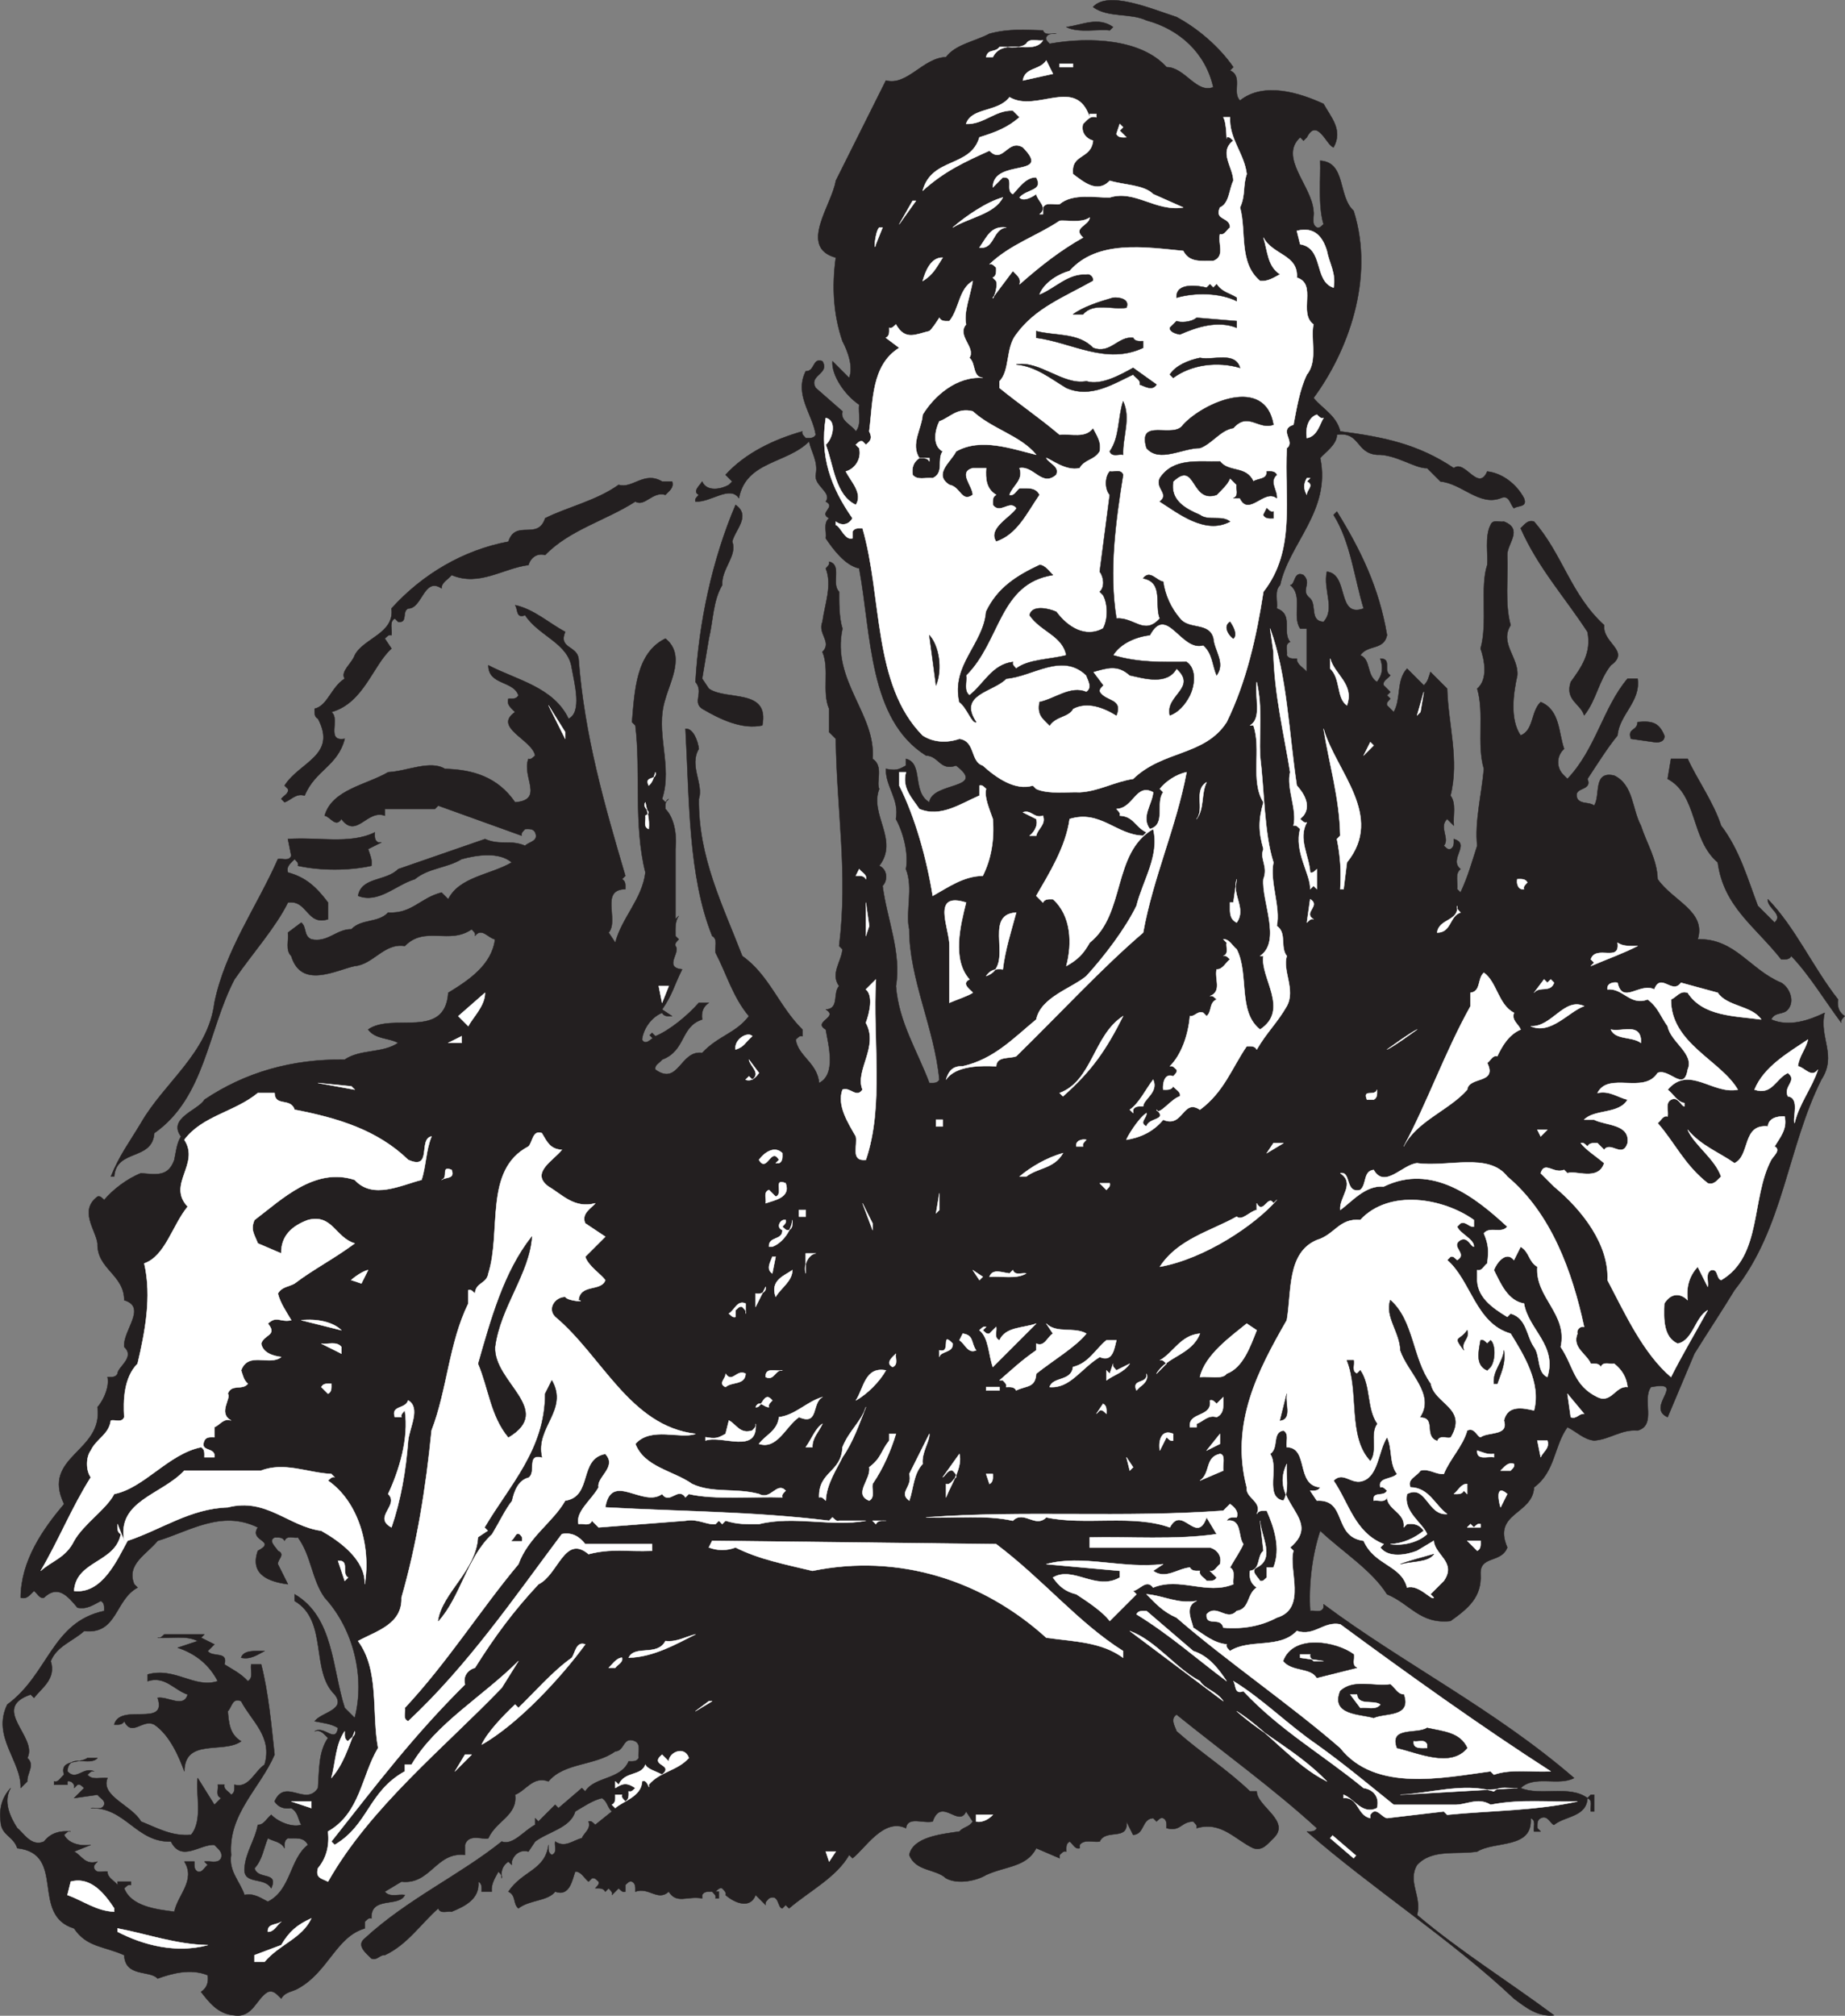<svg xmlns="http://www.w3.org/2000/svg" width="552.274" height="603.225"><rect width="100%" height="100%" fill="#808080" stroke="none"/><path fill="#231f20" stroke="#231f20" stroke-linecap="square" stroke-miterlimit="2" stroke-width=".12" d="m369.185 20.09-1 1c4 1.801.5 6.602 3 9 7.101-5.699 17.898-2.3 25 1 2.199 4 5.898 7.801 3 13-2-.398-4.899-9.101-8-3l-1 1-1-1c-6.5 6 3.398 14.399 4 22 .3 1.7-.801 4 1 5 .898.301 1.398-.5 2-1-1.7-5.699-.801-13.8-1-19 7.8.5 5.199 10.602 10 15 6.5 20.5-2 42.5-12 56 2.699 3.301 6.8 5.2 8 10 13 1.7 23.3 3.801 34 11 3.3-2.699 7.3 7.301 10 1 4.5.5 8.8 3.801 11 8 1.101 2.801-1.801 2.102-3 3-1.2-1.101-1.301-4.199-4-3-6.399 2.399-11.602-4.398-18-5l-4-4c-3.5.2-9.399-4.199-15-4-6.399-.5-5-7-12-6 0 3-3.7 5.399-5 7 3.3 15.7-9.399 25.602-12 38-1.801 1.7-.7 4.7-1 7 5.101 1.801 1.5 7.102 4 10-1.801.7-.7 2.7-1 4 .601 1.2 1.898 1 3 1-.102 1.801 2 2.7 3 4v-13h-2c-2.5-3.699 1-9.898-3-13 1.601 0 1-4.398 4-3 2.699 2.7-1.2 4.5 2 7 2 2-.2 6.801 4 7 3.601-3.898-.2-9.601 1-15 6.699.7 2.8 14 11 11-2.801-9.199-3.899-19.898-9-28l1-1c7.101 11.5 12.601 22.7 15 37-1 4.602-5.7 2.7-8 6 3.199 1.2 1.8 6 5 8 1.699-2.3 1.898-4.199 1-7 3.601 0 .699 3.7 3 5-.7 1-2.399 1.602-2 3l2 2-1 1 1 1c-.5.602-1.301 1.102-1 2l2 2c2.3-3.898.699-9.5 4-13l5 5c1.3-1.101 1.5-2.601 2-4l5 5c.3 10.7 3.699 21.301 1 32 1.8 2.399.699 6 1 9l-2-2c-2.602 2.399.898 5.899-1 8 .601.5 1.101 1.301 2 1 1.199-.601 1-1.898 1-3 5.199 1.5-1.7 6 2 9-1.801 1.399-.7 4-1 6l1 1c2.3-4.898 3.5-9.398 5-14-.801-7 1.3-15.3 2-23-2.2-7.398.199-16.601-2-24 3.3-2.8 2.199-8.601 1-12 2.199-7.699-.2-18.5 2-25 .3-2.8-.801-8.601 1-12 .699-1.8 2.699-.699 4-1 5.898 2.301.898 6.602 1 10 .3 7-.801 14.602 1 21-3.399 5.399 2.398 9.602 2 15-1.2 5.399-2.301 13.2 1 18 4-1.601 3-7.101 6-10 5.8 2.399 5.3 9.102 7 14-2.399 2.2-2.399 5.801 0 8l1 1c8.5-8.898 10.699-21.398 18-30h3c1 6.899-5.5 10.7-6 17-2.899 3.5-6.102 8.602-9 13 1.601 3.899-4.602 2.102-3 6 1.3 1.7 3.5.801 5 2 2-3-.5-10.5 6-9 5.8 2.801 5.3 10 8 15 1.699 5.301 4.8 10 5 16 4.601 6.602 14.601 9.602 12 18 11.199-.3 15.601 9.102 25 13 2.199 1.2 4.3 5.301 2 8-1.399 1.7-3.899.602-5 3 5.3 2.301 11.3.301 16-2-1.801 7.301 3.8 12.7-1 20-10.2 20.399-11.301 44.5-26 63-3.2 5.301-8.399 13.2-12 19l-8 19c-6.801-3 6.101-11.101-5-9-2.801 3.7 1.8 11.399-4 13-4.899-.398-8.399 2.7-13 3-3.102-.3-5.301-2.699-8-4-4.102 5.7-3.602 13.301-10 18-.399 8.2-12.5 7.5-8 18-1.801 4.801-8.301 2.301-8 8 .398 6.899-3.801 10.301-9 14-9.102 1-12-5.101-19-8-4.5-7.199-13.301-12.699-20-19-2.5 7.399-3.5 16.602-3 24 1.3-.3 3.3.801 4-1v-1c23.898 17.801 51.3 31.5 75 52-4.7 2.5-11.899-1-16 3 6 2.5 14.601-1 20 3l1-1h1v5h-1c-.301-1.3.8-3.3-1-4-.301 5.7-6.7 5.301-10 8-1-.101-1.801-3.101-4-2-1.2.602-1 1.899-1 3l1 1h-2c-.301-1.3.8-3.3-1-4 .699 9.301-10.7 6.7-16 10-6.102 1-13.5-.898-18 4-3 5 1.5 9.399 0 15 13.199 11.102 26.699 19.399 41 30-4.899.5-8.399-2.3-12-5-18.5-17.5-42.399-32.898-62-50 1.101 0 2.398.2 3-1-12.899-11.8-28-22.699-42-34-2 1.301-.5 3.5 0 5 7.199 6.399 15 11.301 22 18h2c0 4.5 10.398 8.899 5 14-1.7 1.602-3.2 3.899-6 3-5.399-2.5-9.602-8.199-17-6 .3-.898-.5-1.398-1-2-3.801.102-3.7 3.102-8 2 0-1.101.199-2.398-1-3-.899-.3-1.399.5-2 1l-1-1c-3.5.2-2.5 4.801-6 5l-2-4c.699 6-6.2 2-8 6-2 .301-4.602-.8-6 1v1c-1.399.399-2-1.3-3-2-1.2.602-1 1.899-1 3-.899-.3-1.399.5-2 1v1l-7-3c-2.899 5.7-9.102 5.301-15 8-2.602 1.602-8.301 3-12 1-3.102-2.898-9.102-2-11-7 1.101-5.3 9.398-6.199 15-7 1.199-1.398 3-1.3 4-3l-2-3c-2.2 5-7.399-4.5-10 3-2.7.7-7.5-1.699-8 2-6.7-3.199-12.301 6.2-16 9l-1-1c-3.801 6.7-11.899 10.801-18 16l-1-1-1 1c-1.5-.101-.899-4.5-4-3-.5.602-1.301 1.102-1 2l-3-3c-1.602 4.301-6.301 2.399-9 0 .3-.898-.5-1.398-1-2-.899-.3-1.399.5-2 1h1v2h-1c.3-.898-.5-1.398-1-2-1.102 0-2.399-.199-3 1v1c-4.5-.8-7.602 1.801-10-2-3.301 3-6-1.5-10 0 0-1.101.199-2.398-1-3-.899-.3-1.399.5-2 1v2c-.899.301-1.399-.5-2-1l-2 2c.3-.898-.5-1.398-1-2l-1 1c-.602-1.199-1.899-1-3-1 .5-.601 1.3-1.101 1-2-.602-.5-1.102-1.3-2-1l-1 1c-1.301-1-2.2-3.101-4-3-.899 2.399-1.602 7.602-6 6-2.301 2.899-7.7 2.399-11 5-1.7-1.398-.602-3.898-3-5 4.199-6.3 11-6.3 12-14 0 1.102-.2 2.399 1 3 1.8-.699.699-2.699 1-4 3 2 5.199-.3 8-1 .699-1.699 2.8-2.699 2-5 .898-.3 1.398.5 2 1l5-4c-1.399-1.199-1.301-3-3-4-2.899.7-5.399 2.5-8 4-1.399 4.899-8 6-12 9l-2 3c-2.5-.699-4.399.899-5 3v1l-1-1c-1.801 1.2-2.301 2.899-2 5 .3-.898-.5-1.398-1-2-1 1.899-2.2 3.602-2 6h-3c0-1.101.199-2.398-1-3 .5 5.2-4.102 7.399-8 9-1.301-.3-3.301.801-4-1-5.301 4.7-9.2 10.801-16 14-1.5-.199-2.301 1.7-4 1-1.602-1.601-4.602-3.898-2-6 12.8-11.8 28.398-18.898 41-29 3.3 1.301 6.699-3.3 10-5v-2l1 1 5-5 1 1 7-6 1 1c2.8-4.5 10.601-3.398 13-9 1.101 0 2.398.2 3-1-.301-1.699.8-4-1-5-3.801-1.699-3.102 2.899-6 3-6.102 4.399-15.301 3.301-20 9-4.602-1.699-6.7 2.7-10 4 .8 6.2-5.7 7.801-8 13-1.102.7-5.899-1.699-7 2v3c-8.7-1-10.301 9-19 8l-5 3c1.398 1.801 4 .7 6 1-1.801 3.801-10.301.2-10 7-.899-.3-1.399.5-2 1v2c-8.602 2.5-10.899 13-20 18-1.7 1-3.801.899-5 3-1.2-1.101-2.102-2.601-4-2-3.5 2-4.5 7.801-10 7-5-.3-7.801-4.199-10-7 1.8-1.199 2.3-2.898 2-5-5.2-2.101-10.801-.5-15 1-2.301-2.601-9.7-.3-10-7-5.899-2.699-11.2-2.3-15-8-13.2-4-2.2-22.398-17-24-1.2-3.699-4.801-3.8-5-8-.5-4 .5-7.3 3-10-2.301 4-.2 8.602 2 12 1.8 1.301 4.101 5.7 8 4 2-2.601 4.8-3.3 8-3-.899-.3-1.399.5-2 1 1.199 2.5 4.699 3.5 8 3l-5 2c2.199 1.102 3.3 4.2 7 3-.5.602-1.301 1.102-1 2 .699 1.801 2.699.7 4 1-.102 1.801 2 2.7 3 4v-1h4v1c-.899-.3-1.399.5-2 1 2 5.301 9.3 6.301 15 7 1-5 6.5-9.398 3-15h3c0 1.102-.2 2.399 1 3 1.398.399 2-1.3 3-2l-1-1c1.699-.3 4 .801 5-1 .601-1.898-.899-2.8-2-4-4.301-.3-9.899 5.301-13-1-10.399.301-13.602-10.3-24-10 1.3-.3 3.3.801 4-1 .398-1.398-1.301-2-2-3l-7 1 3-3c-.602-.5-1.102-1.3-2-1l-1 1c.398-1.101-.899-2.398-2-2v1h-4v-1c1.398.399 2-1.3 3-2-1.5-4.699 4.699-3.3 7-5h3c-2.399 2.7-8.7-1.699-9 4 2.699 3 4.699-1.5 8 0-.899-.3-1.399.5-2 1 1.398 1.801 4 .7 6 1-2.301 5.399 7.5 8.301 10 13 4.8 1.899 9.199 4.5 15 4 3.699-4.398 1.3-12.601 2-17l5 8 2-2c-1.801-.699-.7-2.699-1-4h2c-.399 1.399 1.3 2 2 3 1.199-.601 1-1.898 1-3 4.3 1.2 6-4 9-6 2.5-8.398-3.899-13-7-19-2.7-1.199-2.801 1.899-4 3 .3 3.399.5 6.899 4 9-5.301 3.801-16.899-1.101-17 9-1.602-4.398-4.399-10.898-9-14-3.602-1.8-6.602 3.801-9-1-.602 1.2-1.899 1-3 1 1.8-6.601 16 1 13-8 3.101-.5 7.8 3.2 9-1-4-1.3-6.801-5.699-12-4v-2c8.199-2.3 14 4.301 21 2-2.5-4.8-6.5-8.199-12-10l6-2c-3.399-1.8-8-.699-12-1 .898.301 1.398-.5 2-1h12l-1 1 4 2-2 2c1.398 2 6.199-.101 5 4 2.398 1.5 4.898 2.7 7 5 1.8-1 .699-3.3 1-5h3c2.199 8.602 3 17.899 4 27-4.301 10-14 17.801-13 30-.801 4.899 2.699 8 4 12 2.898-.601 4.8.899 7 2 7-3.5 6.5-12.8 12-17-1.2-2.5-3.801-1.898-6-2-1.2.602-1 1.899-1 3-1.2-2.101-3.301-2-5-3-1.301 3-1.602 6.399-4 9 1 3.602 7.3.801 5 6-2-3.601-8.399-.898-8-6 .3-4.699 3.199-8.5 4-13 1.8.102 2.699-2 4-3 2.398 2.399 6.5 3.801 9 3-1-1.699-.899-3.8-3-5-2.102.301-3.801-.199-5-2 3.199-7.199 9.3 1.7 13-4 .398-5.3.101-10.8 3-15-1.2-1.101-2.102-2.601-4-2 3-1.8 6.199 3.801 7-1-2.102-1.3-4.602-1.5-7-2 2-2.699 9.601-3.398 6-8-7.301-7.101-1.899-22.101-12-28v-2c11.699 6.801 11.199 22.2 15 34l3 3c3.101-12-.2-26.398-9-36-3.899-5.5-4-12.601-8-18-1.301.301-3.301-.8-4 1-.602-1.199-1.899-1-3-1-2 1 .3 2.801 1 4 2.398 1.102-.2 2.602 0 4l3 6c-5.2-.699-11.602-2.601-9-10 5.898-3.101-2.801-2.8 0-7-10.899-5.398-20.602 1.2-30 4-3.2 4-9.5 7-7 13l1 1c-6.899 3.7-6 14.102-16 13-3.301 3-8.2 4.5-10 9 1.699 5.301-2.7 8-5 11l-1-1c-12.301 4.2 2.3 12.7-1 19 2.398 2.102-.2 4.602 0 7l-2 2c.3-8.101-8.7-15.398-4-25 12.398-9.101 13.3-24.699 29-28 0-1.101.199-2.398-1-3-2.2 1.102-4.102 2.602-7 2-3-3.601-5.899-6.898-10-3-1.399.399-2-1.3-3-2-1.2 1.102-2.102 2.602-4 2 .101-11.101 6.601-20.398 13-28-6.899-14.398 11.8-15.5 10-29 2.199-2.5 3.601-6.601 3-9 1.101 0 2.398.2 3-1 0-2 5.398-4.898 2-8-.5-4.898 7-11.898 0-14 0-7.699-8.2-9.3-8-17-.5-4-5.602-9.8 0-14 .898-.3 1.398.5 2 1 2.601-3.101 6.898-6.398 11-8 4.699.399 8.199 1.102 10-4 .5-2.398.699-4.898 2-7-4.102-5.5 5.3-7.898 7-11 12.199-8.199 26.199-12.199 42-12 4.699-3.199 11.3-1.8 16-5-2.899-1.601-6.7-1-9-4 7.398-5.199 23 3.2 24-11 6.199-3.8 13-8.3 14-16-2-.3-4-3.699-6-1 .3-.898-.5-1.398-1-2-6.7 4.7-14-1.199-20 5-6.2-1-9.399 5.5-15 6-5.602 1.2-16 7-19-3-1.801-1.699-.7-4.699-1-7l4-3c1.699 1.399.601 3.899 3 5 4.898 1.102 7.601-3.101 12-3 3-3.199 8-1.8 11-5 7.199.399 9.601-4.398 16-6l2 2c3.3-6.699 12.699-7.3 19-11-3.801-3.3-10.602-2.199-15-1-4.399 2.7-9.899 2.602-14 6-5.7 1.7-10.899 7.399-17 5 1-5.699 8.398-4.3 12-8 8.699-3 17.3-6 26-9 4.601 2 7.5.102 12 2 1.101-1.199 4.199-1.3 3-4-.602-1.199-1.899-1-3-1-.5.602-1.301 1.102-1 2-8.301-3-16.7-6-25-9l-1 1h-15v2c-5.301-2-8.5 7.102-13 1-1.7 2.7-3.301-.699-5-1 2.199-7.8 12.5-9.199 19-13 5.699-.3 12.601-3.699 17-1 8.3.2 15.8 2.399 21 10 8.898-.699 1.898-7.699 4-13 .898.301 1.398-.5 2-1-.899-4.8-12.7-8.398-6-13-1.102-1.199-2.602-2.101-2-4 1.101 0 2.398.2 3-1-1.5-4.5-9-3-9-9 8.398 4.399 19.5 6.5 24 16 4.101-1.898 1.8-10.5 1-15-1-7.699-9.801-9.601-14-16-2.801 1.102-2.102-1.8-3-3 5.601 1.2 10 5.301 15 8-2.102 5 3.5 4.102 4 8 1.699 22.899 7.8 44 14 65l-1 1c1.199.602 1 1.899 1 3-7.7.102-1.801 9.301-5 13l2 3c1.898-7.398 8.101-13.101 9-21-3.602-14.5-1.301-30.3-3-44l-1-1c.8-9.398 1.199-20.699 10-25 6 4.801 1.5 12.602 0 18-3.301 10 2.3 20-1 30l1 1 1-1c-1.2.602-1 1.899-1 3 2.5 2.5 3.5 7.399 3 12v21l1-1c-1.2 1.602-1 3.899-1 6l1 1c-.5.602-1.301 1.102-1 2 1.699 1.899-3.7 6.399 2 7-2.602 5.2-2.801 7.399-6 12l3 2c-1.102 0-2.399.2-3-1-3.2 1.301-5.602 4.7-6 8 1 2 2.8-.3 4-1l-.7.7-1-1 .7-.7 1 1c4.199-1.699 9.699-6.199 13-10h3c-1.801 1.2-2.301 2.899-2 5-6.602 2.102-4.801 9.301-12 12-.7 1-2.399 1.602-2 3 7 5 7.398-5.898 14-5 4.898-5.199 10-5.8 14-11-4.801-5.699-6.7-12.699-10-19-.301-1.699.8-4-1-5-7.2-17.898-6.801-40.699-8-62 2.3-.199 3.699 3.602 4 6-3 5 1.5 10.602 0 15-.2 17.5 7.199 31.899 13 47 8 5.602 11 15.102 18 22v2c-.899-.3-1.399.5-2 1 .699 5 6.5 7 7 13 5.199-2.601 2.8-11.3 2-16-4.102-2.398 4.101-3.601 0-6 4.199-.199 2-5 4-7-2.7-3.699.699-7.3 1-11l-1-1c2.699-21.898-.7-40.101-1-62l-2-2v-7c-2.2-5 .199-12-2-17 3-3-1.5-5.398 0-9 .699-5.199 3-11 1-16 .5-.601 1.3-1.101 1-2 4 .899.5 6.602 3 9 0 2.602-.102 7.7 1 11-3.399 15.602 10.101 25.602 9 39 3.398 2.102 1 6.899 2 9-3 7.7 6 15.301 0 23 2.5 1.102 2.601 4.399 1 6 1.3 10 5.699 20 4 30 .8 10.7 6.398 19.399 10 29 1.101 0 2.398.2 3-1-1.5-15.601-9-30-9-45-1.2-5.101 1.3-12.398-1-18 .8-4.5-.602-10.601-3-15 1.101-5.898-3.102-9.601-3-15 2.898.5 3.601.399 6-1v-2c5.3 1.301 1.699 9.899 7 13 .8-6.199 17.5-3.8 8-11-4.801 1.7-5.102-2.898-9-3-17.2-10.8-16.301-36.101-20-56-4.2-.898-7.7-5.601-10-9 .3-2-.801-4.601 1-6-3.301-1.699 2.3-3.3-1-5 2-2.699-3.5-4.699-3-8 .8-4-1.301-6.699-2-10-6.602 6.7-18.899 5.801-21 17-2.7-4-8.399 1.301-13 1-.301-.898.5-1.398 1-2-2-1 .3-2.8 1-4 1.398 3.301 6 2.2 8 1l1-1-2-2c5.898-6.5 14.5-10.601 23-13-.301.899.5 1.399 1 2 1.101 0 2.398.2 3-1-1-6.3-6.5-12-3-19 2.8.102 2-4.199 5-3 2.3 3.899-4.301 4.102-2 8l8 7c-.801 2.899 2.699 4 4 6 1.8-2 .699-5.3 1-8-4.2-2.8-8.301-8.699-8-13l5 5c1.3-3.199-.301-7.8-2-11-2.7-7.898-3.2-16.199-2-25-11.301-3.101-1.102-15.8 0-23l15-30c6.398 1.7 11.101-6.8 18-7 2.8-3.8 8.699-4.699 13-7 5.898-1.601 10.8-1.101 16-1 .699 1.801 2.699.7 4 1-1.102 0-2.399-.199-3 1-.301.899.5 1.399 1 2 12.3-2.199 27.601-1.3 35 7 5.5 0 8.898 8 14 6-2.301-10.199-10-17.3-20-20-4.899-2.3-11.5-.699-16-4 4.5-5 17.3.5 25 3 6.3 3.399 12.699 8.801 17 15"/><path fill="#231f20" stroke="#231f20" stroke-linecap="square" stroke-miterlimit="2" stroke-width=".12" d="M332.185 9.09c-3.2-.5-9.301.899-13-1 4.898-.601 9.398-3.199 14 0l-1 1"/><path fill="#fff" stroke="#fff" stroke-linecap="square" stroke-miterlimit="2" stroke-width=".12" d="M312.185 12.09c-2.899 4.7-11.899-1.199-15 5h-2c.601-2.601 2.601-1.199 4-3 1.398-.3 6 .801 8-1 1-1.8 3.3-.699 5-1m-6 12c.601-4 5.101-3 7-6l2 4-9 2"/><path fill="#fff" d="M317.185 20.09h4v-1h-4zm0 0"/><path fill="none" stroke="#fff" stroke-linecap="square" stroke-miterlimit="2" stroke-width=".12" d="M317.185 20.09v-1h4v1h-4"/><path fill="#fff" stroke="#fff" stroke-linecap="square" stroke-miterlimit="2" stroke-width=".12" d="M326.185 35.09v-1h2v1c-1.899-.601-2.801.899-4 2-.7 2.5.898 4.399 3 5-.602 5.7-6.7 3.801-6 10 3.199 2.399 7.3 5.899 11 2 4.3 1.301 10.199 1.2 13 4l9 4c-8.301 1.301-14.5-5.398-22-3-4 .102-11.102-1.398-15 2-1.7.301-4-.8-5 1v2h-1c2.699-2-.7-4-1-6-1.399 1-3.899 2.301-5 1 2.3-2.601 7.199-1.898 5-6-3.102-.199-5.5 3.5-7 5-2.399-1.101.699-5.3-3-5l-3 3c.101-8.898 18.101-2.699 9-12-4.602-2.699-6 5.2-10 1-7.301 3.301-13.5 6.102-20 12 2.699-10.101 14.3-6.8 17-16 5.101-1.601 8.398-2.898 12-6l-2-2c-5.301-.199-8.7 4.2-14 4 1.601-5 9.5-3.398 13-8 8.101 4.801 19.898-6.398 24 6"/><path fill="#fff" stroke="#fff" stroke-linecap="square" stroke-miterlimit="2" stroke-width=".12" d="M368.185 35.09c-.301 6.5 4.3 10.899 5 17-1.2 3.5-.301 6.301-2 10 2 7.301-.5 16.5 6 22 2.398.2 4.101-1 6-2-3.801-2.398-3.7-6.898-5-11 2.8 5.301 10.5 5.102 10 12 6.199 1.899.3 10.602 5 14-1 4.102 1.398 10.899-2 15-2.2 4.602-3 9.899-4 15-4.7 1.5.699 5.102-2 7-.801 15 2.8 30.5-7 43-2.102 13.602-5.102 26.899-11 39-6.602 10.2-19 8.301-28 17-5.5.801-10.301 3.7-16 4-3.2-.199-9.301.7-13-1l-1-1c-5.2 1.602-10.801-2.199-15-6-3.801-1.199-2.102-7.3-7-8-3.7 1.301-7.801 1.102-11-1-15-15.199-12-41.3-18-62-1.102 0-2.399-.199-3 1v2c-2.301.7-3.5-3.5-5-4v-1c1.699 1.301 3.8 1.102 5-1-6.5-9.3-9.801-18.5-8-30 3.398.7 2.101 6.2 0 8 2.398 6.301 2.8 15.102 9 18 2.199-3.398-1.399-6.898-3-10 2.8-.8 4.8-3.8 4-7l-1-1c.601-.5 1.101-1.3 2-1l1 1c1.699-1.3 1.898-2.199 1-4 1.199-9.101.601-19.8 9-25l-4-3c1.199-.601 1-1.898 1-3 .898.301 1.398-.5 2-1 2.8 5 6 2.899 10 2 .8-.601 2.101-2.601 3-4 .601 1.2 1.898 1 3 1 3-3.699 2.8-9.601 7-12-.7 4.301-2.801 9.301-2 13-2.899 3.399 3 6.899 1 10 2 1.7.8 5.602 4 6-7.801-.601-14.602 5.399-18 11-.301 4.301-3.7 8.7-1 13h3v1c-.602-1.199-1.899-1-3-1-1.801 1.2-2.301 2.899-2 5 1.398 1.801 4 .7 6 1 3.601-1.601 1.199-5.699 3-8-3.301-1.8-2.2-6.601-1-9 3.199-1.101 5.3-4.199 10-3 5.898 5.399 14.199 7.2 19 13-7.399-1.8-16.602-5.199-24-1-1.399 3-7 6.801-2 10 3.398.602 3.601 5.399 7 3 0-2.699-4.5-6.8 0-8h4c-.2 3.2 0 6.2 3 8-1.2.602-1 1.899-1 3 2.199 3 5-1.601 7 1-1.602 2.602-8.7 6-6 10 6.3-2.101 9.101-8.3 13-14-1.2-2.5-3.801-1.898-6-2-1 .7-1.602 2.399-3 2 .898-2.699 4.3-4.398 3-8 4.3-.8 6.699 5.801 11 2 1.101-2.5-2-3.3-3-5 .8-.101 5.8 4.102 10 3 1.601-2.699 4.398-2.3 6-5 .601-2.898-.899-4.8-2-7-2.301 3.2-6.602 1.602-10 2-6.801-5.699-11.602-8.8-18-14v-2c3.199-3.199 1.8-10 5-14 5.699-7.898 14.3-11.101 23-16 .398-1.101-.899-2.398-2-2-5.602-.3-9.301 4.102-14 6 1.5-3.8 6.199-6.3 9-7 8.3-9.398 22.601-7.101 34-6 1.898 3.7 5.601 2.899 9 3 3.699-1.398 1.3-5.3 2-8 1.398.399 2-1.3 3-2 .101-3.3-4.801-2-3-6 2.8-1.199 2.699-5.3 4-8 0-4-4.5-8.601 0-12-.602-.5-1.102-1.3-2-1 0 2.102.101-4.3-1-6h2m-33 4 2 2c-1.102 0-2.399.2-3-1l1-3 1 1-1 1m-35 20c-2.399 4.899-10 6-15 9 3.898-3.398 10.199-7.699 15-9m-31 8 4-7h1l-5 7"/><path fill="#fff" stroke="#fff" stroke-linecap="square" stroke-miterlimit="2" stroke-width=".12" d="M324.185 71.09c-6.7 3.801-12.301 8.102-19 14 .601-1.898-.899-2.8-2-4l-6 8c-.2 1.102 1.699-2.898 1-5l-1-1c1.199-.601 1-1.898 1-3-.602-.5-1.102-1.3-2-1 6.3-6 14.101-8.398 21-13 1.8-.3 6.601.801 9-1-.2 2.5-5.301 3-2 6m-62 2c-.7 3-.301-3.699 1-5h1l-2 5m39-5c-4.2.5-3.399 6.602-8 6 2.199-3.101 3.398-6.601 8-6m96 7c.699 3.7 2.8 6.7 2 11-6-2-2.801-11.8-10-13l-1-4c5.3-1.398 7.8 1.899 9 6m-121 9c.8-2.8 2.398-7.101 6-7-1.801 2.801-2.899 5.2-6 7"/><path fill="#231f20" stroke="#231f20" stroke-linecap="square" stroke-miterlimit="2" stroke-width=".12" d="m361.185 86.09 1-1 1 1 1-1c1.601 2.399 4 2.7 6 4v1c-5.102-2.5-12.399-2.601-18-1-.301-4.699 6.601-3.601 9-3m-24 6c-4.301.7-9.899-1.699-13 2h-3c2.898-2.199 7.8-3.8 12-5 1.8-.199 5.101.399 4 3m33 6c-5.7-2.3-12-.199-17 2-1.2-.199-3.102-.8-3-2l2-2c1.101.5 4.398.399 6-1l12 1v2m-43 6c5.199 2 7.398-3.5 12-3 .601 1.2 1.898 1 3 1v2c-11.102 5.2-21.301-1.601-32-3v-2c5.699 1.5 12.601.399 17 5m44 6c-6.7-2-14.602-1-20 3l-1-1c1.699-2.699 5.601-4.3 9-5 4.101.801 10.5-2 12 3m-46 4c4.5 1.399 10.5-2.101 14-4l7 5c-1.301 2-3.5.5-5 0 .398-1.398-1.301-2-2-3-6 2.801-12.7 7.2-20 4-4.801-2.898-9.2-6.5-15-7 7-1.3 14 6.301 21 5m56 13c-4.399 1.7-7.602-4-12 1-3.899.602-6.399 4.7-10 6-5.301 0-12.2 4.5-16 0-2.801-9.398 8.199-2.5 11-7 6.199-6.699 24.5-14.699 27 0m-45 9c-1.301-.3-3.301.801-4-1 3-4.3 2.398-10.101 4-15 2.398 5.102-.2 10.602 0 16"/><path fill="#fff" stroke="#fff" stroke-linecap="square" stroke-miterlimit="2" stroke-width=".12" d="M396.185 125.09c-1 1.399-1.801 5.5-5 6-.5-3 .5-6.199 3-7 .601.5 1.101 1.301 2 1"/><path fill="#231f20" stroke="#231f20" stroke-linecap="square" stroke-miterlimit="2" stroke-width=".12" d="M375.185 144.09c1.3-1 4.199-.5 4-3 1.101 0 2.398-.199 3 1-2.399 2.102.199 4.602 0 7-3.7-3-8.399 5.602-11 0h-2c1.8-.699.699-2.699 1-4l-2-2c-.7 1.899-2.5 3.399-4 5-7.801 2.7-6.102-10.601-13-4-1 5.7 3.8 8.2 8 10 2.5 1.899 6.601 0 9 2-7.399 4-15.5-2.5-21-6 3-2.3-1.5-4 0-7 4.101-6.199 11.398-4.8 18-5 2.699 3.399 7.8 1.2 10 6m-39-2c-2.2 13.7-4.301 28.7-2 43 5.398-.398 8.3 5.2 13 0-1.7-4 1.3-10.8-5-12 2-2.699 4 .7 6 1 .601 4.102 2.3 7.801 5 11 2.699 3.5 8.8 1 10 6 .3 3.7 3.699 7.301 1 11-1.301-3-1.2-6.601-4-9-6.602 2-10.899-12.5-16-3-4.301.5-8.801 2.5-11 6 7.898 2.301 14.398 2 22 2 3.199 2.2 2.3 7.301 1 10-1.602 3.102-3.602 5.102-6 6-1.5-6 8.398-8.199 2-14-2.801 5.102-9.899 2.899-14 2-3.7-3.3-6.7-2.199-11-1l3 4c-.5.602-1.301 1.102-1 2 1.898 3 7 1.899 5 7-3.7-2.3-8.7-4.3-13-2-1.399 2.602-5 2.102-7 5-1.899-2-3.801-3-3-7 4.699-1 9.3-5 14-3 2-1.3.5-3.5 0-5-7.301-7-16.102.399-24 1-3.801 4-14.602 4.602-9 13-1.2.5-2.801-4.5-5-6-2.5-11.101 7.199-17.199 8-27 3.398-7.199 9.199-10.8 16-14 1.699 0 3.3 2.5 4 3-16.2 2.5-15.7 19.801-26 30 .3 2-.801 4.602 1 6 4.3-3.3 6.699-9.199 13-10-.301.899.5 1.399 1 2 3.5-2.8 10-2.699 15-4-1.102-5.898-7.7-7.101-11-12 .699-3.199 5.8-2 8-1 3.398 4.602 8.699 7.899 14 5 1.5-2.699 1.5-7.3 0-10l-1-1c1.601-1.398 1.199-4.5 0-6 1-7.699 2-15.3 3-23-1.5-1.699-1.5-5.3 0-7 1.3.301 3.3-.8 4 1m-135 2c.601 1.899-.899 2.801-2 4-3.801-1.199-6.2 3.7-9 2-8.899 5.7-19.801 8.5-27 16-2.5-.699-4.399.899-5 3-7.7 1-14.7 6.5-23 3-1 1.301-3.102 2.2-3 4-5.301-3.601-5.801 6.102-10 6-2 .899 0 4.399-3 4l-1-1c-1.801 1-.7 3.301-1 5-.899-.3-1.399.5-2 1l2 3c-5.602 5-8.301 16.301-18 19 2.8 2-1.801 9 4 8-2.102 8.2-8.801 9.301-12 17-2.602-.8-4 1.301-6 2l-1-1c.699-1 2.398-1.601 2-3l-1-1c4.5-7.101 15.8-9 10-20-1.2-.601-1-1.898-1-3 3.898-.898 4.898-6.398 9-9-1.399-2.101 2.199-4.601 3-7 2.601-5.101 12-6.5 11-14 9.3-10.3 21.601-17.5 35-20 2.199-6.8 8.8-.199 11-7 6.5-3.3 15.3-5.199 22-10 4.101 1.301 7.601-4.199 13-1h3"/><path fill="#fff" stroke="#fff" stroke-linecap="square" stroke-miterlimit="2" stroke-width=".12" d="M391.185 144.09c2.398 1.102-.2 2.602 0 4-1-1.699-1-3.3 0-5h1l-1 1"/><path fill="#231f20" stroke="#231f20" stroke-linecap="square" stroke-miterlimit="2" stroke-width=".12" d="M219.185 162.09c1.601 4.2-3.301 8.102-3 13-2.801 4.7-2.7 10.7-4 16l-2 12 2 3c5.3 3.7 18.199-.199 16 11-6 1.301-12.602-1.8-18-5-3-2 .601-4.898-2-8 1-17.699 5-36.601 12-53 4.699 3.301-.2 7.5-1 11m162-9v2c-1.102 0-2.399.2-3-1l1-2c.601.5 1.101 1.301 2 1m78 3c8.5 9.7 11 21.899 21 31-.602 5.399 8 7.7 2 12-3.7 4.602-4.301 10.399-8 15-1-3.5-5.801-4.5-4-10 3.199-4.398 6.3-8.8 5-15-6.7-10.3-14.801-19.199-20-31 1.199-1.101 2.101-2.601 4-2m-90 35c-.899-.5-3.399-3.5-1-5 1 1.399 2.3 3.899 1 5"/><path fill="#fff" stroke="#fff" stroke-linecap="square" stroke-miterlimit="2" stroke-width=".12" d="M388.185 235.09c2.199 2.399 4.3 6 2 9l-1 1c.601.5 1.101 1.301 2 1-2.7 5 .699 10 1 15 .898.301 1.398-.5 2-1v6l-1-1-1 1c.199-4.398-4.899-11.199-3-18-.602-.5-1.102-1.3-2-1 1.199-4.699-2.2-11.3-1-16-1.7-10.8-4.801-23.398-5-36l-1-7c5.101 13.801 5.601 31.2 8 47"/><path fill="#231f20" stroke="#231f20" stroke-linecap="square" stroke-miterlimit="2" stroke-width=".12" d="m280.185 205.09-2-15c2.898 3.2 4 10.102 2 15"/><path fill="#fff" stroke="#fff" stroke-linecap="square" stroke-miterlimit="2" stroke-width=".12" d="M403.185 211.09c-3.2-2.199-1.801-8-5-11v-3c1.3 4.801 7.3 7.7 5 14m-26 15c1.3 10.7 1.199 23.2 4 32-1.2 5.7 2.199 13.301 1 19 3.101 2.102.898 6.399 3 9-1.399 4.301 2.699 10.102 0 15-3 5.2-6 7.801-9 13-.602-1.199-1.899-1-3-1-4.399 6.399-6.801 13.7-14 19-5.2-3.5-5 5.602-11 3-3 3.602-6.801 5.301-11 6 0-.5 3.5-6.398 6-8 .199 1.399-2.399 2.899 0 4 .601-2.699 6.5-1.8 3-5 .699 2 4.398-3.3 7-4 .398-1.398-1.301-2-2-3-.602 1.2-1.899 1-3 1-.2-1.8.398-5.101 3-4 .5-.601 1.3-1.101 1-2-.602-.5-1.102-1.3-2-1 3.5-3.5 5.5-9.398 6-15 1.5.2 2.3-1.699 4-1l1 1c1.699-1.398.601-3.898 3-5-.602-.5-1.102-1.3-2-1 3.699-1.398 1.3-5.3 2-8 1.8.102 2.699-2 4-3-.602-.5-1.102-1.3-2-1 1.8-.699.699-2.699 1-4l-1-1c1.8-.101 2.699 2 4 3 3.8 7.399.199 18.7 7 24 9-5.898-.102-15.601 1-22h-1c6.5-4.398.398-16.5 1-23 1.5-3.898-1.2-6 0-9-1.5-5.3-1.5-8.699 0-14-4-6.398-.5-16-3-23h-1c3.699-2.199 1.3-8.699 2-13 1.8 8 .699 14.7 1 22m47-12 2-7-1 6-1 1m-255 7-5-10 5 8v2"/><path fill="#231f20" stroke="#231f20" stroke-linecap="square" stroke-miterlimit="2" stroke-width=".12" d="M498.185 220.09c.3 1.7-1.602 2.301-3 2l-7-1c-1.102-3.3 1.898-2.199 2-5 4.3-.398 6.398.102 8 4"/><path fill="#fff" stroke="#fff" stroke-linecap="square" stroke-miterlimit="2" stroke-width=".12" d="m403.185 258.09-1 8h-1c.3-5 .101-9.601-1-15l1-1c-.2-11.3-3.301-21.3-5-32 3.699 12.801 18.3 26 7 40m5-32 2-4 1 1-3 3"/><path fill="#231f20" stroke="#231f20" stroke-linecap="square" stroke-miterlimit="2" stroke-width=".12" d="M505.185 227.09c2.699 6 7.699 12.899 10 20 5.5 7.2 7.898 15.801 11 24l5 5c2.8-2.5-2.301-4.3-2-7 8.3 8.602 13.398 20.301 21 30-.301 2.102.199 3.801 2 5-.5.602-1.301 1.102-1 2-5-6.699-9.602-14.398-15-20-.602 1.2-1.899 1-3 1-7.801-9.898-17.2-15.699-19-29-8.2-7-5.899-20.101-15-25l1-6h5"/><path fill="#fff" stroke="#fff" stroke-linecap="square" stroke-miterlimit="2" stroke-width=".12" d="M194.185 235.09c-1.5-3.101 2.601-1.3 2-4-.5 1.399-.7 2.899-2 4m77-4c-1.301 4.7 1.8 7.7 4 11 6.398 2.7 12.398-1.601 18-4v-3c.898-.3 1.398.5 2 1-.7 2.301 1 6.102 2 9 .5 6.301-.5 12-3 17-5.801.102-10.301 3.399-15 6-1.7-10.8-5.2-23.5-10-33v-4h2m84 0c-3.102 16.5-10 31.399-13 48-12.5 10.7-24.7 24-38 37-2.102.801-5.801-.101-6 3-4.399-.199-12.102-.3-15 4 .8-2.601 2-4.101 5-4 9.3-2.101 15.101-8.3 22-14 1.398-6.699 10.601-9.3 15-13 5.398-5.898 11.699-14.199 15-21 1.898-7.601 7-15.101 5-23-12.301 7.102-8.2 25.399-19 34-1.899 3.399-3.602 5.102-7 7 1.8-6.699 1.5-15.101-4-20-1.102 0-2.399-.199-3 1l-2-2c3.8-6.601 8.8-14.5 10-23 9.199-2.8 14 4.801 22 5l1-1c-3.5-1.699-3.801-4.8-8-5 .3-.898-.5-1.398-1-2 5.199-.199 5.8-7.8 11-5-.301 3.7-3.7 7.301-1 11 5-1.3 1.601-7.8 4-11l-1-1c1.601-2.101 4.898-4.398 8-5m3 14c2.5-3-1-8.601 3-11-1.7 3.399-.602 7.899-3 11m-164 3c-1.801-.699-.7-2.699-1-4 2.601-1.199-1.301-2.101 0-4 .5 2.602 1.3 5.102 1 8m118-4c1 2.7-1.602 3.899-2 6h-2c1-.699 2.699-2.8 2-5l-4-2c2.5-.898 3.398 2 6 1"/><path fill="#231f20" stroke="#231f20" stroke-linecap="square" stroke-miterlimit="2" stroke-width=".12" d="M112.185 249.09c0 1.102-.2 2.399 1 3h1l-4 2c.5 1.602 1.3 3.102 1 5-6.7 1.5-15.301 1.5-22 0 .3-.898-.5-1.398-1-2-1.102 1.2-2.602 2.102-2 4 5.5 1.5 8.601 4.5 12 9v5c-6.399 2-6.102-5.898-12-5-3.7 7.5-10.7 15.301-16 23-8 15.301-8.801 35.399-24 46-.602 8.399-11.399 4.602-12 13h-1c2.601-6.398 5.398-10 9-16 7-12.199 20.101-20.898 22-36 3.199-15.699 12.699-28.699 19-43 1.3-.3 3.3.801 4-1l-1-5c8.699-.699 18.601 1.7 26-2"/><path fill="#fff" stroke="#fff" stroke-linecap="square" stroke-miterlimit="2" stroke-width=".12" d="M259.185 263.09c-.602-1.199-1.899-1-3-1l1-2c.699 1 2.398 1.602 2 3m111 13c-2.5-1.199-1.899-3.8-2-6h1l1-7c-1.5 5 3 8.7 0 13m87-12c-.5.602-1.301 1.102-1 2-1.7.301-2.301-1.601-2-3 1.101 0 2.398-.199 3 1m-64 11c-.899-.3-1.399.5-2 1l1-7c3.3 2-2.301 4 1 6m-134 5v-10l1 7-1 3m30-10c-1.7 6.801-4.301 17 1 23-2.801 1.399.8 3.399 1 4-1.5 1-4.7 2-7 3v-17c.199-5-5.7-16.398 5-13m148 3c-3.301 1-2.7 6-7 6 .5-4.199 6.601-3.398 6-8-.301.899.5 1.399 1 2m-133 0c-1.5 5.602-3.301 11.102-4 17-2.102-.3-3.801.2-5 2 9-3-1.5-18.398 9-19m186 10c-3.801 2-9.301 4-14 6l1-1-1-1c1.5-4.5 8.898 1.102 8-5 1.601 1.2 3.898 1 6 1m-37 20c-.801 2.301 1.3 3.301 2 5-3.7 1.602-5.602 5.102-7 8-1.399-.398-2 1.301-3 2 3.101 6.399-5.5 3.899-6 8-5.301 6.102-15.2 9.399-19 17 7-13 12.398-28.398 20-42v-4c3.199-.398 2-4.3 4-6 3.898 2.801 4.3 9.602 9 12m-194 44c-4.7.5-2.399-4.3-3-7-2.399-4.199-5.7-9.3-4-14 2.398-.898 4.101 2.7 6 0-2.399-5.699 5-12.8 1-20 1.101-2.898 2.3-8.199 0-10l3-3c-1 18 2.5 37.899-3 54m205-54 1 1c-1.102 3.102-4.399.899-6 3l3-4 1 1 1-1m20 1c1.5 6.7 6.699-.199 11 2 2-5.199 5.3 1.7 8-2 3.699 1 7.3 2 11 3 2.8 4.2 10.199 3.801 13 8-8-1.101-17.399-.898-22-8-2.301-.8-3.301 1.301-5 2-.102 13.2 14.898 18.2 20 27-7.602 1.5-14.602-7.5-21 0 1.699 1.301 2.898 3.7 5 4v1c-1-.101-1.801-3.101-4-2-1.801 1-.7 3.301-1 5-1.399-.398-2 1.301-3 2 5.101 5.801 8 12.5 15 18 1.898.602 2.8-.898 4-2-1.801-5.3-8.2-9.601-10-14 4 4.801 9.3 6.7 14 10 4.8-2.199 2.199-11.8 10-11 .199-2.5 2.898-3.101 5-3 .898 3.801-1.399 6.301-3 9 2 1-.301 2.801-1 4-6.102 11.5-2.7 28.801-15 36-1.602-.699-.7-3.398-3-3-1.801 1-.7 3.301-1 5l-3-6c-2.5 2.7-3.5 6-3 10-2.301-2.3-5.102-2.101-7 1-.2 4.602-.301 10.102 4 12 4.601-.898 5.199-7.898 9-10-3.7 6.7-8 14-11 20-8.301-7.101-13.7-18.898-19-29 .5-10.5-7.399-20.898-16-28l-4-4c1.199-3.8 3.8.301 7-1l1 1c2.398-1 9.199 2.5 11-3-2.301-2-5.5-4-7-6 .898-.3 1.398.5 2 1 .601-1.199 1.898-1 3-1l2 2c1.898-2.699 5.5 2.7 7-2 .8-5.8-6.5-5.199-10-7h-3c3-3.199 10.5-1.601 13-6-3-.699-5.399-2.8-9-2 3.3-6.5 13.898.5 18-6 3.5-1.5 7.898 5.899 9-1 2.101-4.8-5.102-8.199-6-13-2-2.699-2.899-5.8-6-8-5.2 2-7.399-3.5-12-3-.301-1.699 1.601-2.3 3-2m-286 6-1-5h3l-2 5m-58 7-3-3 8-7c0 4-3.7 7.399-5 10m334-6c-4.602 1.602-10 8.7-16 6 6.3.399 10-8.699 16-6m-138 3c-5.102 10.102-9.301 16.301-18 24l-1-1c9.8-3.601 10.101-17.3 19-23m88 4c-2.399 1.7-6.301 4.602-9 6 2.398-1.699 6.3-4.601 9-6"/><path fill="#fff" stroke="#fff" stroke-linecap="square" stroke-miterlimit="2" stroke-width=".12" d="M491.185 311.09v1c-2.7-2-7.602-.8-9-4 3.101.801 8.5-2 9 3m-266-1c-2.301 2-2.301 3.102-5 4-.5-3.101 3.699-5.5 5-4m-91 2 4-2v2h-4m404 7c2 .301 4 3.7 6 1-1.801 5.5-5.7 10.301-7 16-.7-1.398 1.699-7.5-2-8-1.5-3 3-4.699 0-7-3.602 1.602-4.7 6.801-10 5 2.8-6.898 10.199-11.101 16-15-.602 2.801-2.7 5-3 8m-311 2c-.5.7-2 2.801-4 2l1-1 1 1c2.699-2-.7-4-1-6l3 4m115 10c-1.102 0-2.399-.199-3 1v1l-1-1c2.8-1.898 4.699-6 7-9 1.699 3.801-2.899 5.801-3 8m-236-5-11-2 10 1 1 1m305 3h-2c-1.399-3.398 2.3-.8 3-3 0 1.102.199 2.399-1 3m-329-2c.101 4.2 4.8 1.301 6 5 13 2.5 24.8 6.102 34 15 7.398 3.301 2.898-6.3 7-7-1.7 4-1.602 8.801-3 13-6 1.5-14.602 6-20 0-12-3.898-21.801 5.801-30 12-1.301 2.899 0 4.399 1 7l7 3c-.102-5.398 3.398-8.3 8-10 7.3-1.898 8.199 5.301 14 7-6.5 4.801-12.2 7.602-18 12-1.7 1-3.801.899-5 3 .699 2.899 2.5 5.399 4 8-3.399.7-4.301-1.5-7 1 3 3.602-1.2 3.2-2 6 .5 2.801 3.601 3.7 6 4-3.399 2.801-9.899-1.8-12 4 .5 1.399.699 2.899 2 4-1.602 2.102-4.899-.101-6 3 1.199 1.2-3.102 5.801 1 8-2.301-.8-3.301 1.301-5 2v3c-1.102 0-2.399-.199-3 1-1.602 3.602 3.5 1.801 3 5h-3c0-1.101.199-2.398-1-3-9.801 2-17 12.2-26 14-2.301 4.5-9.102 8.899-12 14-2.5 5.102-6.7 6-10 9 5.398-9.199 9.3-19 15-28-1.5-2-1.5-6 0-8 1.699-3.601 5.398-4.699 6-9 1.3-.3 3.3.801 4-1-.301-4.699-.2-11.8 4-16 2.199-9.398 4.3-20 2-30 6.3-2.199 8.398-11.398 13-17-6.301-6.699 3.8-12.699-1-20 5.398-7.199 15.101-8.3 22-14h5"/><path fill="#fff" d="M280.185 337.09h2v-2h-2zm0 0"/><path fill="none" stroke="#fff" stroke-linecap="square" stroke-miterlimit="2" stroke-width=".12" d="M282.185 337.09h-2v-2h2v2"/><path fill="#fff" stroke="#fff" stroke-linecap="square" stroke-miterlimit="2" stroke-width=".12" d="m461.185 340.09-1-2h3l-2 2m-293 4c-2.5 3.2-9.602 6.899-4 11 4 2.301 7.699 6.7 14 5-.801 1.2-4.399 3-3 6l6 4-6 6c.898 2.801 4.699 5.2 6 7-1.2 3.5-7.5 1-8 6 2.5.5-3.102.399-4-1-3 0-5.5 3.5-3 6 14 11.7 22.398 32.7 42 35-4.5 1.7-13.301-2.3-18 3 2.699 7 11.3 8 17 12 6.199 2.899 12.898 1.102 20 3 3.601 2 5.3-3.8 8-1-.5.602-1.301 1.102-1 2-8.102-.3-20.5.801-28-1l-1 1c-2.301-3.3-4.7 2.301-7-1-5.7 4.2-15.2-6.898-17 4 23.601 1.301 44 1.2 67 4l1-1c.601.5 1.101 1.301 2 1h8c-10.102 1.899-21.602-1.601-32 1-4.399 0-6.301.102-10-1l-1 1-1-1-1 1c-2.7.301-5.2-1.699-9-1l-26 2-2-2c-.7 1.801-2.7.7-4 1-1-3.699 4-7.3 6-11-.7-3 5.699-6.101 2-10-8.102 1.5-3.7 12.7-12 14-3.7 6.5-11 10.801-14 19-11.301 13.5-21.2 29.301-34 43 .3 1.301-.801 3.301 1 4 17.898-16.699 31.699-36.898 46-56 3-.601 5.199.7 7 3h20v2c-7.602.301-12-.8-19 1-7.2-6.101-9.102 6.2-15 9-7.399 7.899-13.102 15.602-19 25-2.102.602-3.7 2.5-3 5-15.7 15.602-26.301 29.7-40 47l1 1c10.199-6 10-15.898 21-22v-2h2c7.199-12.3 21.398-20.398 32-31l-5 8c-17.102 17.801-39.399 35.7-52 58-1.899-1-3.801-1-3-4 2.5-3 3.5-6.699 3-11 9.699-5.5 10-16.699 15-25-2-10.699.5-23.199-6-32 5.5-3 13.3-5 13-13 4.601-16 7.3-32.8 9-50 4.699-12.199 5.199-26.199 11-38v-4c.898-.3 1.398.5 2 1 .199-3.398 3.5-2.8 4-6 4-12.699-1.399-31 12-38 1.3-1.3 1.199-5 4-4 1.601 2.7 2.5 4.801 6 5m157-3c-.5.602-1.301 1.102-1 2h-2c-.301-1.699 1.601-2.3 3-2m54 4 2-3h3l-5 3m-145 0c0 1.102.199 2.399-1 3h-1l1-1c-2.399-4.101-3.602 4.102-6 0 1.699-2.3 4.699-4.3 7-2m84 0c-2.7 4.7-7.5 4.301-11 7h-2c3.3-2.8 8.199-5.699 13-7m133 7c13.101 11 19.398 28.301 23 45-1.102-.398-2.399.899-2 2-1.7 4.2 2.699 6 4 9 1.101 0 2.398-.199 3 1 .699-1.8 2.699-.699 4-1 2.398 1.899 3.699 4.2 4 7-3.602-.5-4.801 5-9 3-7.2-3.5-7.102-9.199-11-15 2.199-9.898-7.7-14.8-7-24-2.7-1.601-2.301-4.398-5-6l-2 4c-2.399-3-5.301 1-6 3 1.898 3.801 4.101 9.2 9 10 1.3 7.801 10 12.5 7 22-3.2-1.398-2-6.3-4-9-2.301-3.3-2.102-8.601-7-10l-1 1c-4.399-2.699-9.399-6-9-12v-2c1.398.399 2-1.3 3-2 .5-3.898.398-5.601-1-9 1.699-2.199 5.3.2 7-2-9.5-8.8-22.5-19.101-37-12-5.5-.5-9.602 4.602-13 7-.399-3.8 4.699-7.898 0-11 3.398-.699 1.3 6.2 6 5 2-1.699.8-5.601 4-6 3.3 5.801 8.601-1.601 13-2 9 1.301 21.398-3.3 27 4m-316-2c1.101 2.801-1.801 2.102-3 3 2.199-.699-.399-4.398 3-3m100 4c1.601 4.399-3.602 5.102-6 6 .3-1.3-.801-3.3 1-4l2 2c2.5-.699-1-5.699 3-4m97 0c.3.899-.5 1.399-1 2l-2-2h3m-52 9 1-6v5l-1 1m102-4c-6.5 7.5-21.602 17.602-35 20 5.398-8.3 15.101-10.601 23-15 1.601 1.399 3.898-1.601 6-2v-2c1.898 3.602 3.398-2.8 5 0l1-1"/><path fill="#fff" stroke="#fff" stroke-linecap="square" stroke-miterlimit="2" stroke-width=".12" d="M441.185 365.09v2c-1.5.2-2.301-1.699-4-1l-1 1c.8 2.102 5.199 3.801 5 6-1-.101-1.801-3.101-4-2-3.301 2 2.3 4-1 6-.602-.5-1.102-1.3-2-1l-1 1c7.101 6.102 8.5 19 19 22 3.8 6.2 9.199 14.7 7 23-3.399-.8-7.899-1.699-9 3 1.5 4.7-4.7 3.301-7 5-1-.101-1.801-3.101-4-2-1.301 4.7-5.2 8.5-7 13-2.5.2-4.301-1.699-7-1-1 1.7-4.102 2.5-3 5 5.601.102 7.3 5.301 11 8-5.899.5-6.301-9-12-6-1.2 5.301 4.601 8.602 6 12-2.301 2.2-6.7 3.602-11 3 3.8-.199 7.101-1.699 10-4-1.2-1.8-2.899-2.3-5-2l-1 1c.601-4.398-4.899-5.3-5-9-.7 1.801-2.7.7-4 1-.399-3 3.101-1 4-3-.602-.5-1.102-1.3-2-1-.801-3 3.5-2.3 5-4-2.399-3.101-1.301-7.601-3-11-2.602 4.2-2.602 11.301-7 13-3.602 1.5-6-3-9 0 4.601 6.7 6.3 15.5 15 19l-1 1c2.398 3.301 8 2.2 11 1l5-3c.3 4.301 6.898 6.399 3 12l-4 4 1 1c-.5 1.102-4.5-4.101-8-3-1.7-6.8-9.801-6.601-13-14-9.301-1.199-4.801-12.5-14-12l-2-3c1.101 0 2.398.2 3-1-7.399-.601-3.301-11.898-10-12-.301-1.699.8-4-1-5-3.5.5-1.301 5.301-4 7 2.8 4-1.801 13 4 14 1.8-3 .699-7.3 1-11-5.7 11.7 11.199 16.399 1 25l1 1c-1.7 5.399 4.199 17.301-5 20-4.7 2.5-10 3.5-16 3-.801-3.5-5.301-.101-5-4 3-3.3 6 2.301 9-1 4-.601 3-5.101 6-7-1.801-1.199-2.301-2.898-2-5 3.199-.398 2-4.3 4-6l-1-9c.3 4.7 4.601 11.301-1 14-2 1 .3 2.801 1 4 .898.301 1.398-.5 2-1v-3h2c2.3-5.699.199-12-2-17-1.102 0-2.399-.199-3 1 1.8-3.8-3.399-4.699-3-8-5-19.199 3.5-35.199 12-50 1.5-8.601 0-20.199 9-24 5.398-1.601 6.699-6.601 13-6 8.699-9.398 24.898-6.5 34 0m-180 3-3-8 3 6v2"/><path fill="#fff" d="M239.185 364.09h2v-2h-2zm0 0"/><path fill="none" stroke="#fff" stroke-linecap="square" stroke-miterlimit="2" stroke-width=".12" d="M241.185 364.09h-2v-2h2v2"/><path fill="#fff" stroke="#fff" stroke-linecap="square" stroke-miterlimit="2" stroke-width=".12" d="M235.185 365.09c.3.899-.5 1.399-1 2 .601.5 1.101 1.301 2 1 1.199-.601 1-1.898 1-3-.2 2.7-2.602 6.7-6 8h-1c-.2-3.199 4.199-1.8 4-5-2-.699-.602-3.398 1-3"/><path fill="#231f20" stroke="#231f20" stroke-linecap="square" stroke-miterlimit="2" stroke-width=".12" d="M159.185 370.09c-.7 11-9.5 21.102-11 33-.5 10.602 17.8 18.801 4 27-5.301-6.398-5.899-14.699-9-22 3.8-13.3 7.699-27.5 16-38"/><path fill="#fff" stroke="#fff" stroke-linecap="square" stroke-miterlimit="2" stroke-width=".12" d="M244.185 375.09c-1.899.2-3.801 3.102-3 6v-6h3m-13 6c-2-1.3-.5-3.5 0-5h1l-1 5m-123 3-3-1c-.7.399 3-2.699 5-3l-2 4m129-4c0 3.301-3.399 5.301-5 8-1.801-5 2.8-6.398 5-8m56 3-2-3 3 2-1 1m9-2 1-1c.699 1.801 2.699.7 4 1-3 1.801-7.301.7-11 1 .898-2.5 3.601-1.3 6-1m-76 10v-4c1.398.301 3.3-.3 3-2l-3 6"/><path fill="#231f20" stroke="#231f20" stroke-linecap="square" stroke-miterlimit="2" stroke-width=".12" d="M428.185 414.09c1.101 6.2 11.199 7.301 6 16-1.301.301-3.301-.8-4 1-4-1.398-.102-6.898-5-7 4.601-6.898-3.801-13.398-6-20-.102-5.398-4.7-10.101-3-15 7 6.2 6.5 17.301 12 25"/><path fill="#fff" stroke="#fff" stroke-linecap="square" stroke-miterlimit="2" stroke-width=".12" d="M223.185 393.09c.3-.898-.5-1.398-1-2-.899-.3-1.399.5-2 1v2c-.899.301-1.399-.5-2-1 1.699-1 2.5-4.101 5-3v3m-121 5-12-3c4.601-.5 9.5.5 12 3m195 11c-1.301-3.699-1.2-8.8-4-11 .601-.5 1.101-1.3 2-1l-1 1c.601.5 1.101 1.301 2 1l2-2c.3 1.301-.801 3.301 1 4 1.8-4.101 7.199-3.601 11-5l-13 13m28-10c-3.2 4-10 8-15 12-.301 4.301-2.899 3.5-6 5-.602-1.199-1.899-1-3-1 .3-.898-.5-1.398-1-2h-1c3.601-3.101 6.5-5.898 11-9v-2c2.5 1.102 3.3-2 5-3l-2-3c3.101 3.102 8.398.899 12 3m51-1c-1.899 4.801-4.102 11.2-9 13-1.2 1.801-5.301.7-8 1 1.5-6.699 9.5-12.3 14-16l3 2"/><path fill="#231f20" stroke="#231f20" stroke-linecap="square" stroke-miterlimit="2" stroke-width=".12" d="M439.185 398.09c.898 2.5-2 3.399-1 6-3.399-4.601-1.399-2.5 1-6"/><path fill="#fff" stroke="#fff" stroke-linecap="square" stroke-miterlimit="2" stroke-width=".12" d="M292.185 404.09c-2.5 1.102-3.301-2-5-3l1-2c3.398.5 2.398 2.7 4 5m54 7 3-3c-.602-.5-1.102-1.3-2-1 4.101-2.3 6.199-7.5 12-8-2.5 6.399-10 6.801-13 12m-61-9c.199 2.801-3.7 2.2-4 4v-2c3.8 1.102.199-6 4-2m49-1c-.602 2.2-1 6.801-5 5-5.7 3.5-8.899 9.5-15 9 1-3.199 6.5-1.601 7-6 4.8-1.199 6.699-5.3 10-8h3"/><path fill="#231f20" stroke="#231f20" stroke-linecap="square" stroke-miterlimit="2" stroke-width=".12" d="m445.185 402.09 1-1c1.5 1.2 1.5 6 0 8l-1 1c-3.602-1.5-2.602-5.601-2-9 .898-.3 1.398.5 2 1"/><path fill="#fff" stroke="#fff" stroke-linecap="square" stroke-miterlimit="2" stroke-width=".12" d="M102.185 403.09v2l-6-3c2 .301 4.601-.8 6 1"/><path fill="#231f20" stroke="#231f20" stroke-linecap="square" stroke-miterlimit="2" stroke-width=".12" d="M448.185 414.09h-1c-.399-3.898 2.699-6.398 3-10 .601 3.899-.899 6.801-2 10"/><path fill="#fff" stroke="#fff" stroke-linecap="square" stroke-miterlimit="2" stroke-width=".12" d="M267.185 409.09c-2.301-1.199 0-3 1-4-.301 1.301.8 3.301-1 4"/><path fill="#231f20" stroke="#231f20" stroke-linecap="square" stroke-miterlimit="2" stroke-width=".12" d="M405.185 407.09c.3 1.301-.801 3.301 1 4l1-1c3.199 4.7 1.8 11.301 5 16-2.2 3 .199 8-2 11-6.801-7.3-3.2-20.601-7-30h2"/><path fill="#fff" stroke="#fff" stroke-linecap="square" stroke-miterlimit="2" stroke-width=".12" d="m334.185 410.09 4-2c-1.899 2.7-4.7 3.301-7 5v-3l1 1 1-3c-.301.899.5 1.399 1 2m-100 0c-2.102-.3-2.5 3.301-5 2-.2-3.101 3.199-1.601 5-2m31 0c-1.899 3.399-5.602 7.102-9 9 2.398-3.601 2.699-10.199 9-9m-42 1c-.2 3.5-4.102 2.301-6 4-2.399-1.101.199-2.601 0-4 2 3 3.398-1.5 6 0m118 4-1 1c-1.602-3.601 3.5-1.8 3-5 .8 2-1.301 3.5-2 4"/><path fill="#231f20" stroke="#231f20" stroke-linecap="square" stroke-miterlimit="2" stroke-width=".12" d="M162.185 436.09c-4.801-1.199-1.7 4.399-4 6-3.2.801-4.399 4.2-5 7-2 2.5-4 6.7-6 10-7.5 6.899-9.399 18.7-16 26 1.3-8.5 11.398-14.898 12-25l3-2-1-1c7.5-12.699 18-23.3 18-40l2-4c5.101 8.899-5.102 14-3 23"/><path fill="#fff" stroke="#fff" stroke-linecap="square" stroke-miterlimit="2" stroke-width=".12" d="M99.185 414.09c0 1.102.199 2.399-1 3l-2-2c.601-1.199 1.898-1 3-1"/><path fill="#fff" d="M295.185 416.09h4v-1h-4zm0 0"/><path fill="none" stroke="#fff" stroke-linecap="square" stroke-miterlimit="2" stroke-width=".12" d="M295.185 416.09v-1h4v1h-4"/><path fill="#231f20" stroke="#231f20" stroke-linecap="square" stroke-miterlimit="2" stroke-width=".12" d="m383.185 425.09 2-8c-.7 2.7 1.699 7.5-2 8"/><path fill="#fff" stroke="#fff" stroke-linecap="square" stroke-miterlimit="2" stroke-width=".12" d="M474.185 423.09c-1.5-.199-2.301 1.7-4 1l-1-7 5 6m-243-4c-.5.602-1.301 1.102-1 2-1.399.2-2.899-2.398-4 0 2 .5 2.398-5.199 5-2m15-1c-3.301 1.801-1 8.602-7 6-4 2.7-6.5 9.801-12 8 2-2.699 5.5-3.8 6-8 4.898-.601 8.398-4.699 13-6m118 6c-2.602-.8-4 1.301-6 2v1h-2c-.602-4.699 6.8-2.8 6-8 .898-.3 1.398.5 2 1l2-2c-.102 2.2.5 4.801-2 6m-242 7c-.7 9.102-2.2 17.801-5 26-5.7-3.101 2.5-6.601-1-10 3.199-6.8 6.3-16.699 5-25-.5.602-1.301 1.102-1 2h-2c-1.2-3.601 3.101-2.3 4-5 3.8 2.2.398 8.102 0 12m209-8c-.602-.5-1.102-1.3-2-1l-1 1 2-3c1.199.602 1 1.899 1 3m-72-2c-2 5.102-3.801 10.399-7 15-1.7 3.5-4.801 8-5 13-.602-.5-1.102-1.3-2-1-.2-7.8 6.699-7.398 7-15 2-5 5.601-7.601 7-12m-34 7c.5-.601 1.3-1.101 1-2 .699 9.2-10 3.301-15 5v-1c2.898.5 3.601.399 6-1l1-4c2.199 1.102 3.3 4.2 7 3m21-2c-1 2.301-3.102 4.2-3 7h-2c1.699-2.3 2.898-5.699 5-7m22 3c-1.5 4.899-3.7 10.2-7 15-.301 1.7.8 4-1 5-4.899-2 .699-6.398 0-10 3.699-2.8 3.398-4.699 6-8v-2h2m8 9c-2.801 3-2.7 7.301-4 11-3.399-2.5 1.101-4 0-8l6-12c.199 2.102-2.399 5.602-2 9m75-7c-.899.301-1.399-.5-2-1l-2 4c-.5-2.601.3-6.601 4-5v2m10 3 4-5v3l-4 2m102-3c.8 2.301-1.301 3.301-2 5l-1-5h3m-16 4v1c-1.801-.398-5.2 1.102-5-2 1.601.5 3.101 1.301 5 1m-164 13v-4c1.398.399 2-1.3 3-2 .3-.898-.5-1.398-1-2-1.399-.398-2 1.301-3 2l5-7c1 4-2.301 8.801-4 13m83-8-7 3c3.3-2.3 1.398-7 6-8 1.8.2.699 3.301 1 5m-28 0-1-4 2 3-1 1m115-2c.3.899-.5 1.399-1 2h-3c1.199-1.101 2.101-2.601 4-2m-354 3 1 1c-.899-.3-1.399.5-2 1 9.101 6.301 12.898 19.602 11 31 .3-7.3-7.5-12.898-13-16-9.801-1.3-16.5-10-28-7-11.2.301-20 6.7-30 10-3.2 5.899-7.7 16-16 15 .601-9.101 12.3-8.3 14-17-1.2-.601-1-1.898-1-3l2 5c-2.2-12 11.199-13.699 18-21h23c7-2.699 14 .7 21 1m198 0c0 1.102.199 2.399-1 3l-1-3h2m142 6-1-1c-.602 1.2-1.899 1-3 1 1.3-1 2.199-3.101 4-3v3m12 0-2 4c-.602-1.8-1.602-7.199 2-4m-81 7c-1.102 0-2.399-.199-3 1 4.699-.699 3.3 4.7 5 7-.7 1.7-2.7 4.7-4 7 1.8 1 .699 3.301 1 5-8 3.301-16-2.3-24 1-2-2.699-4 .7-6 1l1 1-8 8c-2.301-3.101-7.899-6.601-10-8-3.2-.8-5-2.199-7-5 6-3.601 12.898 4.102 20 0v-2l-22-2c10.8-3 22.699 1.5 35 0l-3 2c3.699 2.7 7.3-.699 11-1 .601 1.2 1.898 1 3 1-.399 1.399 1.3 2 2 3 1.101 0 2.398.2 3-1l-2-2c1.398.399 2-1.3 3-2 .699-2.5-.899-4.398-3-5h-36v-3c11.398-.3 26 .801 38-1l-3-5c-3 8.5-7.301-4-11 3-11.102-4-25.301-.5-37-3-3.301 3.301-6.7-2.3-10 1-8-1.8-17.301-.699-26-1 29.398-2.199 58.699.2 89-2l2-2c.699.5 2.8 2 2 4m-105 1c-1.102 0-2.399-.199-3 1l-1-1h4m176 2c.601-.5 1.101-1.3 2-1v1h-4l1-1 1 1"/><path fill="#231f20" stroke="#231f20" stroke-linecap="square" stroke-miterlimit="2" stroke-width=".12" d="M156.185 460.09v1h-3c1.3-.898 1.398-3.398 3-1"/><path fill="#fff" stroke="#fff" stroke-linecap="square" stroke-miterlimit="2" stroke-width=".12" d="M298.185 462.09c14.3 10.801 24.5 23.5 38 32v2c-6.602-4.8-14.5-4.8-23-6-19-17.199-44.2-25.3-70-20-7.801-1.898-15.899-3.398-23-7-2.7 1-5.301 1-8 0l1-2 85 1m145-1c0 1.102.199 2.399-1 3l-3-3h4"/><path fill="#231f20" stroke="#231f20" stroke-linecap="square" stroke-miterlimit="2" stroke-width=".12" d="M429.185 465.09c-1.801 2.5-6.7 2-10 3 2.5-1 6.699-2 10-3"/><path fill="#fff" stroke="#fff" stroke-linecap="square" stroke-miterlimit="2" stroke-width=".12" d="m104.185 472.09-1 1-2-6c3.601-.3.898 3.801 3 5m254 7c-3.7 1.602-1.5 5.7-1 8 3.199 2.102 6.101 4.602 10 5-.301.899.5 1.399 1 2 5.898-3.8 14.8-.5 20-6 5.3 1.7 8-3 13-2 20.101 14.801 42.3 30.7 63 44-5.7.301-12-.8-17 1l-1-1c-14.301 1.899-34.5 6.301-45-7-14.7-12.8-34.301-26.199-49-39-4.102-1.8-6.2-4.199-9-7 5.101.399 9.3 3 15 2m-1 15c4.8 1.5 7.699 5.602 10 9-9-6.699-16.899-13.8-27-20 .601-1.199 1.898-1 3-1l14 12m2 9c1.398 2.399 5 3 7 6l-28-21c7.898 2.899 13.601 11.102 21 15m-151-14c-5.602 2.801-12.5 6.801-20 7 1.8-3.898 8.601-.3 11-5 3.398.399 6-1.3 9-2m-33 3c-7 9.602-20 23.801-31 30 1.699-3.699 6.398-8.601 10-12l1 1c4.699-4.5 10.3-11 16-15 1-1.5 1.3-5 4-4"/><path fill="#231f20" stroke="#231f20" stroke-linecap="square" stroke-miterlimit="2" stroke-width=".12" d="M405.185 495.09c.3 1.301-.801 3.301 1 4l-12 3c-1.801-3.199-7.301-1.8-10-5 3-8.199 15.898-5.8 21-2m-326-1c-2.2 1.102-4.102 2.602-7 2 .699-2.398 4.398-2 7-2"/><path fill="#fff" stroke="#fff" stroke-linecap="square" stroke-miterlimit="2" stroke-width=".12" d="M392.185 495.09c-.301.899.5 1.399 1 2h3l-7-1v-1h3m-206 1c.398 1.399-1.301 2-2 3h-2c.699-.5 2.3-3 4-3m208 26c8.5 6.102 15.398 11.899 23 18h18c3.601.2 7.101-2.398 11 0 9.3-1.8 17.3-.699 26-1-12.399 2.801-26 2.7-39 4l-1-1-17 2c-1.7-.3-3.301-3.699-5-1v1c-4-.8-3.5-6.398-8-6v-1c3.3 1.301 5.601 6.102 10 4 .898-3.3-1.102-5.601-4-6-12.602-10.3-24.899-17.199-36-29-2.801 1.102-2.102-1.8-3-3 8.699 5.301 16.5 13.2 25 19"/><path fill="#231f20" stroke="#231f20" stroke-linecap="square" stroke-miterlimit="2" stroke-width=".12" d="M420.185 507.09c2.398 6.899-5.7 5.399-9 7-4-1.199-12.899-.8-10-8 3.8-3.699 10-1.3 15-2 1.3 1 2.199 3.102 4 3"/><path fill="#fff" stroke="#fff" stroke-linecap="square" stroke-miterlimit="2" stroke-width=".12" d="M406.185 507.09c.398 3.5 4.898 1.5 7 3-1.399 1.801-4 .7-6 1l-3-4h2m-198 5 4-3h1l-5 3m189 21c-9.899-4.898-17.602-15.101-27-21 8.199 7.301 18.398 12.102 27 21"/><path fill="#231f20" stroke="#231f20" stroke-linecap="square" stroke-miterlimit="2" stroke-width=".12" d="M439.185 523.09c-4.899 6-14.602 1.5-21 0-2.399-6.5 6-4 9-6 4.898 1.102 9.8 1.301 12 6"/><path fill="#fff" stroke="#fff" stroke-linecap="square" stroke-miterlimit="2" stroke-width=".12" d="M104.185 521.09c.699-1 2.398-1.601 2-3-1.899 4.801-3.399 9.899-7 14 1.3-4.699 1.199-10 4-14 0 1.102-.2 2.399 1 3m323 1v1c-1.602 0-4.301.399-4-2 1.3.301 3.3-.8 4 1m-221 4c-3.5 3.899-8.602 4-12 8 .3 2.301-.301-2-2-1-.102 4.602-6 6-8 8l-1-1c1.199-.601 1-1.898 1-3h2c-.301.899.5 1.399 1 2 1.199-.601 1-1.898 1-3 .898.301 1.398-.5 2-1-2.399-1.601-3.602-1.601-6 0v-2l1 1c1.8-4.101 6.8-2.5 8-6 .601 1.399 3.3 2 5 3 3.8-3.199-4.102-2.601 0-6l2 2c.101-2.8 4.8-4.699 6-1m-70 4 3-5h2l-5 5m318 5-35 2c8.5-.3 18.699-3.699 28-1 1.699-1.8 4.699-.699 7-1m-361 6-6-2h6v2m204 2c-.7.801-2.801 2.5-5 2v-2h5m101 7 .699-.8 7 6-.7.8-7-6m-149.999 7-1-3h3l-2 3m-214 14v1c-5.301-.199-9.301-3.3-14-5l1-4c6.101-1.601 10.199 3.801 13 8m59 3c-2.801 6-9.5 7.7-14 13h-3v-2l8-3c2.398-4.101 4.8-6.101 9-8m-9 1c-1.301 1-2.2 3.102-4 3-.2-2.5 2.699-2 4-3m-22 7c-9.399 2.5-19.102.102-27-4v-1c9 1.7 17.398 4.801 27 5"/></svg>
